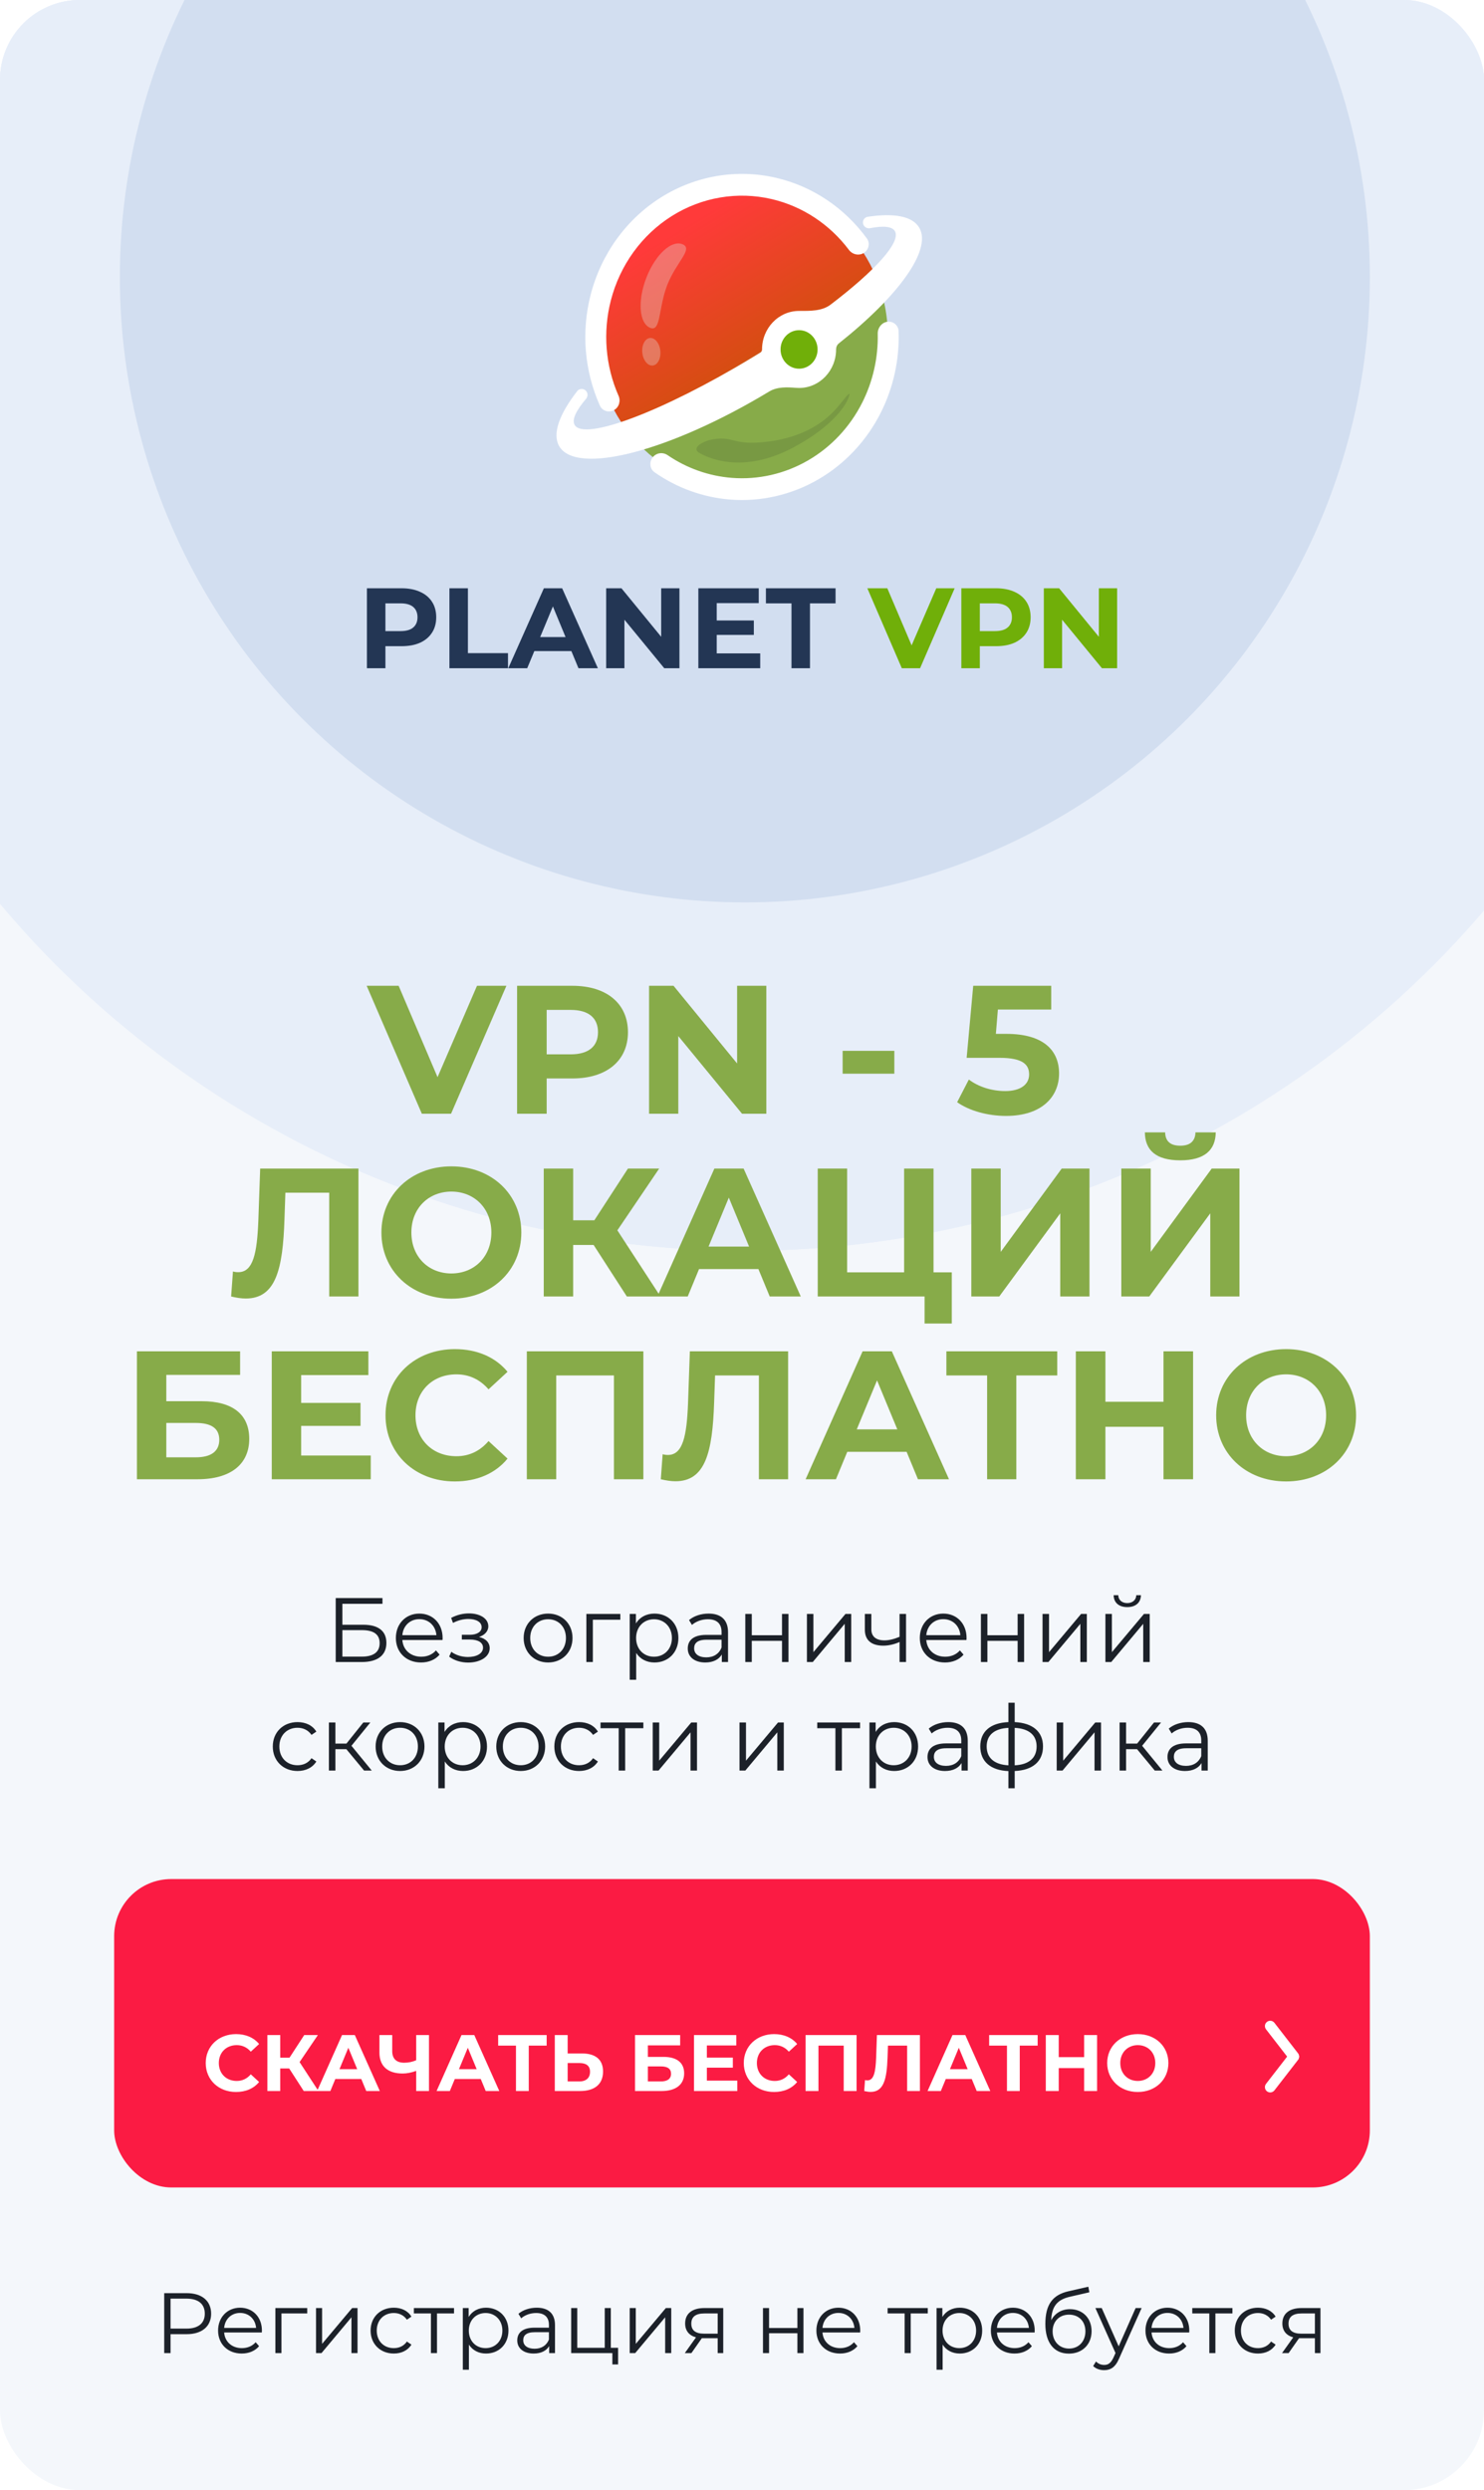 <?xml version="1.0" encoding="UTF-8"?>
<svg xmlns="http://www.w3.org/2000/svg" width="260" height="436" viewBox="0 0 260 436" fill="none">
  <g clip-path="url(#clip0_10133_184241)">
    <rect width="260" height="436" rx="14" fill="#F4F7FB"></rect>
    <circle cx="130.393" cy="48.393" r="224.393" fill="#F4F7FB"></circle>
    <circle cx="130.5" cy="48.5" r="170.5" fill="#E7EEF9"></circle>
    <circle cx="130.5" cy="48.5" r="170.5" fill="#E7EEF9"></circle>
    <circle cx="130.5" cy="48.5" r="109.5" fill="#D2DEF0"></circle>
    <ellipse cx="130" cy="58.999" rx="25.561" ry="26.583" fill="url(#paint0_linear_10133_184241)"></ellipse>
    <path fill-rule="evenodd" clip-rule="evenodd" d="M101.125 68.485C101.571 67.91 102.453 67.995 102.805 68.632C103.019 69.019 102.961 69.499 102.673 69.835C100.924 71.884 100.168 73.478 100.669 74.384C102.271 77.286 116.135 72.052 131.636 62.694C132.168 62.373 132.695 62.051 133.217 61.729C133.404 61.613 133.512 61.404 133.512 61.184C133.512 57.458 136.416 54.438 139.998 54.438C141.913 54.438 143.997 54.497 145.521 53.337C153.264 47.443 157.864 42.422 156.801 40.497C156.328 39.641 154.786 39.493 152.449 39.951C151.999 40.04 151.537 39.837 151.315 39.435C150.978 38.826 151.334 38.065 152.023 37.96C156.656 37.257 159.942 37.848 161.094 39.936C163.254 43.848 157.314 51.917 146.97 60.123C146.65 60.377 146.484 60.776 146.484 61.184C146.484 64.909 143.58 67.929 139.998 67.929C139.824 67.929 139.652 67.922 139.482 67.908C137.877 67.777 136.161 67.706 134.783 68.538C117.343 79.067 100.847 83.331 97.938 78.063C96.748 75.908 98.016 72.491 101.125 68.485Z" fill="white"></path>
    <ellipse cx="139.998" cy="61.183" rx="3.243" ry="3.373" fill="#70AF09"></ellipse>
    <g opacity="0.32">
      <path d="M116.902 49.909C115.328 53.949 115.825 58.209 113.895 57.396C111.966 56.584 111.677 52.65 113.25 48.61C114.823 44.571 117.662 41.955 119.592 42.767C121.521 43.58 118.475 45.869 116.902 49.909Z" fill="#E5E5E5"></path>
      <path d="M115.69 61.409C115.831 62.74 115.239 63.899 114.367 63.998C113.496 64.098 112.676 63.1 112.536 61.77C112.395 60.44 112.987 59.28 113.859 59.181C114.73 59.081 115.55 60.079 115.69 61.409Z" fill="#E5E5E5"></path>
    </g>
    <path d="M122.453 79.251C121.565 78.717 121.991 77.823 124.148 77.079C128.698 76.041 127.93 78.14 134.476 77.332C141.023 76.525 144.474 73.718 146.212 71.872C147.603 70.395 148.888 68.396 148.826 69.101C148.53 70.601 146.141 74.555 138.951 78.371C129.964 83.141 123.815 80.07 122.453 79.251Z" fill="#080F1B" fill-opacity="0.11"></path>
    <path d="M151.411 44.243C152.232 43.677 152.463 42.557 151.876 41.751C147.971 36.394 142.359 32.625 136.016 31.143C129.105 29.529 121.861 30.755 115.799 34.566C109.737 38.377 105.326 44.477 103.488 51.591C101.811 58.084 102.395 64.962 105.101 71.022C105.527 71.977 106.689 72.311 107.596 71.793C108.462 71.298 108.773 70.209 108.371 69.296C106.072 64.074 105.585 58.163 107.027 52.58C108.62 46.415 112.442 41.13 117.695 37.828C122.947 34.526 129.224 33.463 135.213 34.862C140.59 36.118 145.361 39.271 148.734 43.754C149.365 44.593 150.546 44.839 151.411 44.243Z" fill="white"></path>
    <path d="M114.329 80.111C113.717 80.936 113.85 82.109 114.67 82.683C118.61 85.441 123.179 87.095 127.934 87.468C133.283 87.888 138.634 86.669 143.324 83.961C148.014 81.253 151.839 77.175 154.325 72.231C156.536 67.837 157.602 62.929 157.435 57.993C157.4 56.965 156.514 56.227 155.518 56.331C154.501 56.438 153.758 57.38 153.781 58.431C153.873 62.605 152.948 66.747 151.078 70.465C148.924 74.749 145.61 78.282 141.545 80.629C137.481 82.975 132.845 84.032 128.21 83.668C124.186 83.352 120.315 81.978 116.957 79.687C116.113 79.112 114.953 79.27 114.329 80.111Z" fill="white"></path>
    <path d="M64.287 117V103H70.347C71.6 103 72.68 103.207 73.587 103.62C74.494 104.02 75.194 104.6 75.687 105.36C76.18 106.12 76.427 107.027 76.427 108.08C76.427 109.12 76.18 110.02 75.687 110.78C75.194 111.54 74.494 112.127 73.587 112.54C72.68 112.94 71.6 113.14 70.347 113.14H66.087L67.527 111.68V117H64.287ZM67.527 112.04L66.087 110.5H70.167C71.167 110.5 71.914 110.287 72.407 109.86C72.9 109.433 73.147 108.84 73.147 108.08C73.147 107.307 72.9 106.707 72.407 106.28C71.914 105.853 71.167 105.64 70.167 105.64H66.087L67.527 104.1V112.04ZM78.74 117V103H81.98V114.36H89V117H78.74ZM89.049 117L95.288 103H98.489L104.749 117H101.349L96.228 104.64H97.508L92.368 117H89.049ZM92.168 114L93.028 111.54H100.229L101.109 114H92.168ZM106.201 117V103H108.881L117.141 113.08H115.841V103H119.041V117H116.381L108.101 106.92H109.401V117H106.201ZM125.333 108.64H132.073V111.16H125.333V108.64ZM125.573 114.4H133.193V117H122.353V103H132.933V105.6H125.573V114.4ZM138.671 117V105.64H134.191V103H146.391V105.64H141.911V117H138.671Z" fill="#233654"></path>
    <path d="M157.999 117L151.959 103H155.459L160.739 115.4H158.679L164.039 103H167.259L161.199 117H157.999ZM168.428 117V103H174.488C175.741 103 176.821 103.207 177.728 103.62C178.634 104.02 179.334 104.6 179.828 105.36C180.321 106.12 180.568 107.027 180.568 108.08C180.568 109.12 180.321 110.02 179.828 110.78C179.334 111.54 178.634 112.127 177.728 112.54C176.821 112.94 175.741 113.14 174.488 113.14H170.228L171.668 111.68V117H168.428ZM171.668 112.04L170.228 110.5H174.308C175.308 110.5 176.054 110.287 176.548 109.86C177.041 109.433 177.288 108.84 177.288 108.08C177.288 107.307 177.041 106.707 176.548 106.28C176.054 105.853 175.308 105.64 174.308 105.64H170.228L171.668 104.1V112.04ZM182.881 117V103H185.561L193.821 113.08H192.521V103H195.721V117H193.061L184.781 106.92H186.081V117H182.881Z" fill="#70AF09"></path>
    <path d="M83.571 172.6L76.659 188.6L69.843 172.6H64.243L73.907 195H79.027L88.723 172.6H83.571ZM100.29 172.6H90.594V195H95.778V188.824H100.29C106.274 188.824 110.018 185.72 110.018 180.728C110.018 175.704 106.274 172.6 100.29 172.6ZM100.002 184.6H95.778V176.824H100.002C103.17 176.824 104.77 178.264 104.77 180.728C104.77 183.16 103.17 184.6 100.002 184.6ZM129.142 172.6V186.2L118.007 172.6H113.719V195H118.839V181.4L130.007 195H134.263V172.6H129.142ZM147.633 187.992H156.689V183.992H147.633V187.992ZM176.303 181.016H174.479L174.831 176.76H184.175V172.6H170.511L169.359 185.208H175.087C179.151 185.208 180.303 186.36 180.303 188.12C180.303 189.944 178.703 191.032 176.111 191.032C173.775 191.032 171.439 190.296 169.743 189.016L167.695 192.984C169.871 194.52 173.135 195.384 176.239 195.384C182.639 195.384 185.551 191.928 185.551 187.96C185.551 183.992 182.927 181.016 176.303 181.016ZM45.583 204.6L45.263 213.688C45.039 219.416 44.367 222.744 41.743 222.744C41.423 222.744 41.135 222.712 40.815 222.616L40.495 227C41.455 227.224 42.287 227.352 43.055 227.352C48.303 227.352 49.551 222.296 49.839 213.496L49.999 208.824H57.679V227H62.799V204.6H45.583ZM79.081 227.384C86.121 227.384 91.337 222.488 91.337 215.8C91.337 209.112 86.121 204.216 79.081 204.216C72.009 204.216 66.825 209.144 66.825 215.8C66.825 222.456 72.009 227.384 79.081 227.384ZM79.081 222.968C75.081 222.968 72.073 220.056 72.073 215.8C72.073 211.544 75.081 208.632 79.081 208.632C83.081 208.632 86.089 211.544 86.089 215.8C86.089 220.056 83.081 222.968 79.081 222.968ZM109.827 227H115.715L108.163 215.416L115.491 204.6H110.019L104.131 213.656H100.419V204.6H95.267V227H100.419V217.976H104.003L109.827 227ZM134.858 227H140.298L130.282 204.6H125.162L115.178 227H120.49L122.474 222.2H132.874L134.858 227ZM124.138 218.264L127.69 209.688L131.242 218.264H124.138ZM163.556 222.776V204.6H158.404V222.776H148.42V204.6H143.268V227H161.988V231.736H166.756V222.776H163.556ZM170.175 227H175.071L185.759 212.44V227H190.879V204.6H186.015L175.327 219.192V204.6H170.175V227ZM206.792 203.16C210.984 203.16 212.968 201.4 213 198.264H209.448C209.416 199.8 208.488 200.6 206.792 200.6C205.032 200.6 204.168 199.8 204.136 198.264H200.584C200.616 201.4 202.536 203.16 206.792 203.16ZM196.456 227H201.352L212.04 212.44V227H217.16V204.6H212.296L201.608 219.192V204.6H196.456V227ZM23.987 259H34.611C40.371 259 43.667 256.408 43.667 251.928C43.667 247.64 40.755 245.336 35.347 245.336H29.139V240.728H42.067V236.6H23.987V259ZM29.139 255.16V249.144H34.323C37.043 249.144 38.419 250.104 38.419 252.088C38.419 254.104 36.979 255.16 34.323 255.16H29.139ZM52.764 254.84V249.656H63.164V245.624H52.764V240.76H64.54V236.6H47.612V259H64.956V254.84H52.764ZM79.673 259.384C83.577 259.384 86.809 257.976 88.921 255.384L85.593 252.312C84.089 254.072 82.201 254.968 79.961 254.968C75.769 254.968 72.793 252.024 72.793 247.8C72.793 243.576 75.769 240.632 79.961 240.632C82.201 240.632 84.089 241.528 85.593 243.256L88.921 240.184C86.809 237.624 83.577 236.216 79.705 236.216C72.729 236.216 67.545 241.048 67.545 247.8C67.545 254.552 72.729 259.384 79.673 259.384ZM92.3 236.6V259H97.452V240.824H107.564V259H112.716V236.6H92.3ZM120.864 236.6L120.544 245.688C120.32 251.416 119.648 254.744 117.024 254.744C116.704 254.744 116.416 254.712 116.096 254.616L115.776 259C116.736 259.224 117.568 259.352 118.336 259.352C123.584 259.352 124.832 254.296 125.12 245.496L125.28 240.824H132.96V259H138.08V236.6H120.864ZM160.827 259H166.267L156.251 236.6H151.131L141.147 259H146.459L148.443 254.2H158.843L160.827 259ZM150.107 250.264L153.659 241.688L157.211 250.264H150.107ZM185.232 236.6H165.808V240.824H172.944V259H178.064V240.824H185.232V236.6ZM203.847 236.6V245.432H193.671V236.6H188.487V259H193.671V249.816H203.847V259H209.031V236.6H203.847ZM225.331 259.384C232.371 259.384 237.587 254.488 237.587 247.8C237.587 241.112 232.371 236.216 225.331 236.216C218.259 236.216 213.075 241.144 213.075 247.8C213.075 254.456 218.259 259.384 225.331 259.384ZM225.331 254.968C221.331 254.968 218.323 252.056 218.323 247.8C218.323 243.544 221.331 240.632 225.331 240.632C229.331 240.632 232.339 243.544 232.339 247.8C232.339 252.056 229.331 254.968 225.331 254.968Z" fill="#87AB49"></path>
    <path d="M58.818 291H63.394C66.162 291 67.698 289.816 67.698 287.656C67.698 285.576 66.29 284.472 63.65 284.472H59.986V280.808H67.01V279.8H58.818V291ZM59.986 290.056V285.416H63.378C65.474 285.416 66.514 286.152 66.514 287.704C66.514 289.256 65.442 290.056 63.378 290.056H59.986ZM77.547 286.792C77.547 284.264 75.835 282.52 73.467 282.52C71.099 282.52 69.355 284.296 69.355 286.792C69.355 289.288 71.147 291.08 73.771 291.08C75.099 291.08 76.267 290.6 77.019 289.704L76.379 288.968C75.739 289.704 74.827 290.072 73.803 290.072C71.963 290.072 70.619 288.904 70.491 287.144H77.531C77.531 287.016 77.547 286.888 77.547 286.792ZM73.467 283.496C75.115 283.496 76.315 284.648 76.459 286.296H70.491C70.635 284.648 71.835 283.496 73.467 283.496ZM83.923 286.616C84.899 286.296 85.555 285.624 85.555 284.744C85.555 283.368 84.083 282.488 82.163 282.488C81.139 282.488 80.083 282.728 79.043 283.272L79.363 284.152C80.259 283.688 81.187 283.464 82.051 283.464C83.395 283.464 84.387 283.976 84.387 284.904C84.387 285.736 83.523 286.232 82.291 286.232H80.915V287.064H82.355C83.763 287.064 84.627 287.592 84.627 288.488C84.627 289.512 83.491 290.12 81.971 290.12C80.947 290.12 79.859 289.8 79.075 289.208L78.691 290.056C79.587 290.744 80.819 291.096 82.019 291.096C84.115 291.096 85.795 290.104 85.795 288.584C85.795 287.592 85.107 286.888 83.923 286.616ZM96.033 291.08C98.497 291.08 100.305 289.288 100.305 286.792C100.305 284.296 98.497 282.52 96.033 282.52C93.569 282.52 91.745 284.296 91.745 286.792C91.745 289.288 93.569 291.08 96.033 291.08ZM96.033 290.072C94.241 290.072 92.897 288.76 92.897 286.792C92.897 284.824 94.241 283.512 96.033 283.512C97.825 283.512 99.153 284.824 99.153 286.792C99.153 288.76 97.825 290.072 96.033 290.072ZM108.685 282.584H102.733V291H103.869V283.592H108.685V282.584ZM114.663 282.52C113.271 282.52 112.103 283.128 111.415 284.248V282.584H110.327V294.104H111.463V289.416C112.167 290.504 113.319 291.08 114.663 291.08C117.063 291.08 118.855 289.352 118.855 286.792C118.855 284.248 117.063 282.52 114.663 282.52ZM114.583 290.072C112.791 290.072 111.447 288.76 111.447 286.792C111.447 284.84 112.791 283.512 114.583 283.512C116.359 283.512 117.719 284.84 117.719 286.792C117.719 288.76 116.359 290.072 114.583 290.072ZM124.145 282.52C122.817 282.52 121.569 282.936 120.721 283.656L121.233 284.504C121.921 283.896 122.945 283.512 124.033 283.512C125.601 283.512 126.417 284.296 126.417 285.736V286.248H123.745C121.329 286.248 120.497 287.336 120.497 288.632C120.497 290.088 121.665 291.08 123.569 291.08C124.961 291.08 125.953 290.552 126.465 289.688V291H127.553V285.784C127.553 283.608 126.321 282.52 124.145 282.52ZM123.745 290.184C122.401 290.184 121.617 289.576 121.617 288.6C121.617 287.736 122.145 287.096 123.777 287.096H126.417V288.472C125.969 289.576 125.025 290.184 123.745 290.184ZM130.577 291H131.713V287.288H137.009V291H138.145V282.584H137.009V286.312H131.713V282.584H130.577V291ZM141.374 291H142.398L147.998 284.312V291H149.134V282.584H148.126L142.51 289.272V282.584H141.374V291ZM157.605 282.584V286.584C156.661 286.984 155.765 287.208 154.949 287.208C153.541 287.208 152.661 286.568 152.661 285.288V282.584H151.525V285.352C151.525 287.256 152.773 288.136 154.741 288.136C155.685 288.136 156.661 287.912 157.605 287.496V291H158.741V282.584H157.605ZM169.344 286.792C169.344 284.264 167.632 282.52 165.264 282.52C162.896 282.52 161.152 284.296 161.152 286.792C161.152 289.288 162.944 291.08 165.568 291.08C166.896 291.08 168.064 290.6 168.816 289.704L168.176 288.968C167.536 289.704 166.624 290.072 165.6 290.072C163.76 290.072 162.416 288.904 162.288 287.144H169.328C169.328 287.016 169.344 286.888 169.344 286.792ZM165.264 283.496C166.912 283.496 168.112 284.648 168.256 286.296H162.288C162.432 284.648 163.632 283.496 165.264 283.496ZM171.858 291H172.994V287.288H178.29V291H179.426V282.584H178.29V286.312H172.994V282.584H171.858V291ZM182.655 291H183.679L189.279 284.312V291H190.415V282.584H189.407L183.791 289.272V282.584H182.655V291ZM197.495 281.384C198.919 281.384 199.863 280.648 199.895 279.304H199.079C199.047 280.152 198.407 280.68 197.495 280.68C196.583 280.68 195.943 280.152 195.927 279.304H195.111C195.143 280.648 196.071 281.384 197.495 281.384ZM193.671 291H194.695L200.295 284.312V291H201.431V282.584H200.423L194.807 289.272V282.584H193.671V291ZM52.128 310.08C53.552 310.08 54.752 309.504 55.424 308.416L54.576 307.84C54 308.688 53.104 309.072 52.128 309.072C50.288 309.072 48.944 307.776 48.944 305.792C48.944 303.824 50.288 302.512 52.128 302.512C53.104 302.512 54 302.912 54.576 303.76L55.424 303.184C54.752 302.08 53.552 301.52 52.128 301.52C49.616 301.52 47.792 303.28 47.792 305.792C47.792 308.304 49.616 310.08 52.128 310.08ZM63.784 310H65.128L61.576 305.664L64.888 301.584H63.656L60.696 305.28H58.76V301.584H57.624V310H58.76V306.256H60.68L63.784 310ZM70.096 310.08C72.56 310.08 74.368 308.288 74.368 305.792C74.368 303.296 72.56 301.52 70.096 301.52C67.632 301.52 65.808 303.296 65.808 305.792C65.808 308.288 67.632 310.08 70.096 310.08ZM70.096 309.072C68.304 309.072 66.96 307.76 66.96 305.792C66.96 303.824 68.304 302.512 70.096 302.512C71.888 302.512 73.216 303.824 73.216 305.792C73.216 307.76 71.888 309.072 70.096 309.072ZM81.132 301.52C79.74 301.52 78.572 302.128 77.884 303.248V301.584H76.796V313.104H77.932V308.416C78.636 309.504 79.788 310.08 81.132 310.08C83.532 310.08 85.324 308.352 85.324 305.792C85.324 303.248 83.532 301.52 81.132 301.52ZM81.052 309.072C79.26 309.072 77.916 307.76 77.916 305.792C77.916 303.84 79.26 302.512 81.052 302.512C82.828 302.512 84.188 303.84 84.188 305.792C84.188 307.76 82.828 309.072 81.052 309.072ZM91.236 310.08C93.7 310.08 95.508 308.288 95.508 305.792C95.508 303.296 93.7 301.52 91.236 301.52C88.772 301.52 86.948 303.296 86.948 305.792C86.948 308.288 88.772 310.08 91.236 310.08ZM91.236 309.072C89.444 309.072 88.1 307.76 88.1 305.792C88.1 303.824 89.444 302.512 91.236 302.512C93.028 302.512 94.356 303.824 94.356 305.792C94.356 307.76 93.028 309.072 91.236 309.072ZM101.456 310.08C102.88 310.08 104.08 309.504 104.752 308.416L103.904 307.84C103.328 308.688 102.432 309.072 101.456 309.072C99.616 309.072 98.272 307.776 98.272 305.792C98.272 303.824 99.616 302.512 101.456 302.512C102.432 302.512 103.328 302.912 103.904 303.76L104.752 303.184C104.08 302.08 102.88 301.52 101.456 301.52C98.944 301.52 97.12 303.28 97.12 305.792C97.12 308.304 98.944 310.08 101.456 310.08ZM112.716 301.584H105.212V302.592H108.396V310H109.532V302.592H112.716V301.584ZM114.358 310H115.382L120.982 303.312V310H122.118V301.584H121.11L115.494 308.272V301.584H114.358V310ZM129.561 310H130.585L136.185 303.312V310H137.321V301.584H136.313L130.697 308.272V301.584H129.561V310ZM150.684 301.584H143.18V302.592H146.364V310H147.5V302.592H150.684V301.584ZM156.663 301.52C155.271 301.52 154.103 302.128 153.415 303.248V301.584H152.327V313.104H153.463V308.416C154.167 309.504 155.319 310.08 156.663 310.08C159.063 310.08 160.855 308.352 160.855 305.792C160.855 303.248 159.063 301.52 156.663 301.52ZM156.583 309.072C154.791 309.072 153.447 307.76 153.447 305.792C153.447 303.84 154.791 302.512 156.583 302.512C158.359 302.512 159.719 303.84 159.719 305.792C159.719 307.76 158.359 309.072 156.583 309.072ZM166.145 301.52C164.817 301.52 163.569 301.936 162.721 302.656L163.233 303.504C163.921 302.896 164.945 302.512 166.033 302.512C167.601 302.512 168.417 303.296 168.417 304.736V305.248H165.745C163.329 305.248 162.497 306.336 162.497 307.632C162.497 309.088 163.665 310.08 165.569 310.08C166.961 310.08 167.953 309.552 168.465 308.688V310H169.553V304.784C169.553 302.608 168.321 301.52 166.145 301.52ZM165.745 309.184C164.401 309.184 163.617 308.576 163.617 307.6C163.617 306.736 164.145 306.096 165.777 306.096H168.417V307.472C167.969 308.576 167.025 309.184 165.745 309.184ZM182.737 305.776C182.737 303.184 180.913 301.664 177.777 301.52V298.128H176.673V301.52C173.537 301.648 171.745 303.168 171.745 305.776C171.745 308.416 173.553 309.968 176.673 310.096V313.104H177.777V310.08C180.913 309.952 182.737 308.416 182.737 305.776ZM172.865 305.776C172.865 303.824 174.177 302.656 176.673 302.528V309.088C174.177 308.944 172.865 307.776 172.865 305.776ZM177.777 309.088V302.528C180.289 302.656 181.617 303.808 181.617 305.776C181.617 307.792 180.289 308.96 177.777 309.088ZM185.139 310H186.163L191.763 303.312V310H192.899V301.584H191.891L186.275 308.272V301.584H185.139V310ZM202.315 310H203.659L200.107 305.664L203.419 301.584H202.187L199.227 305.28H197.291V301.584H196.155V310H197.291V306.256H199.211L202.315 310ZM208.192 301.52C206.864 301.52 205.616 301.936 204.768 302.656L205.28 303.504C205.968 302.896 206.992 302.512 208.08 302.512C209.648 302.512 210.464 303.296 210.464 304.736V305.248H207.792C205.376 305.248 204.544 306.336 204.544 307.632C204.544 309.088 205.712 310.08 207.616 310.08C209.008 310.08 210 309.552 210.512 308.688V310H211.6V304.784C211.6 302.608 210.368 301.52 208.192 301.52ZM207.792 309.184C206.448 309.184 205.664 308.576 205.664 307.6C205.664 306.736 206.192 306.096 207.824 306.096H210.464V307.472C210.016 308.576 209.072 309.184 207.792 309.184Z" fill="#1C2129"></path>
    <g filter="url(#filter0_i_10133_184241)">
      <rect x="20" y="334" width="220" height="54" rx="10" fill="#FB1B43"></rect>
    </g>
    <path d="M41.35 366.281C43.058 366.281 44.472 365.665 45.396 364.531L43.94 363.187C43.282 363.957 42.456 364.349 41.476 364.349C39.642 364.349 38.34 363.061 38.34 361.213C38.34 359.365 39.642 358.077 41.476 358.077C42.456 358.077 43.282 358.469 43.94 359.225L45.396 357.881C44.472 356.761 43.058 356.145 41.364 356.145C38.312 356.145 36.044 358.259 36.044 361.213C36.044 364.167 38.312 366.281 41.35 366.281ZM53.216 366.113H55.792L52.488 361.045L55.694 356.313H53.3L50.724 360.275H49.1V356.313H46.846V366.113H49.1V362.165H50.668L53.216 366.113ZM64.167 366.113H66.547L62.165 356.313H59.925L55.557 366.113H57.881L58.749 364.013H63.299L64.167 366.113ZM59.477 362.291L61.031 358.539L62.585 362.291H59.477ZM72.919 356.313V360.723C72.289 361.003 71.561 361.157 70.819 361.157C69.461 361.157 68.719 360.471 68.719 359.127V356.313H66.479V359.379C66.479 361.745 67.921 363.047 70.553 363.047C71.281 363.047 72.065 362.893 72.919 362.585V366.113H75.159V356.313H72.919ZM85.099 366.113H87.479L83.097 356.313H80.857L76.489 366.113H78.813L79.681 364.013H84.231L85.099 366.113ZM80.409 362.291L81.963 358.539L83.517 362.291H80.409ZM95.776 356.313H87.278V358.161H90.4V366.113H92.64V358.161H95.776V356.313ZM101.946 359.533H99.454V356.313H97.2V366.113H101.624C104.144 366.113 105.656 364.951 105.656 362.697C105.656 360.583 104.312 359.533 101.946 359.533ZM101.498 364.433H99.454V361.213H101.498C102.674 361.213 103.374 361.661 103.374 362.739C103.374 363.845 102.66 364.433 101.498 364.433ZM111.255 366.113H115.903C118.423 366.113 119.865 364.979 119.865 363.019C119.865 361.143 118.591 360.135 116.225 360.135H113.509V358.119H119.165V356.313H111.255V366.113ZM113.509 364.433V361.801H115.777C116.967 361.801 117.569 362.221 117.569 363.089C117.569 363.971 116.939 364.433 115.777 364.433H113.509ZM123.845 364.293V362.025H128.395V360.261H123.845V358.133H128.997V356.313H121.591V366.113H129.179V364.293H123.845ZM135.618 366.281C137.326 366.281 138.74 365.665 139.664 364.531L138.208 363.187C137.55 363.957 136.724 364.349 135.744 364.349C133.91 364.349 132.608 363.061 132.608 361.213C132.608 359.365 133.91 358.077 135.744 358.077C136.724 358.077 137.55 358.469 138.208 359.225L139.664 357.881C138.74 356.761 137.326 356.145 135.632 356.145C132.58 356.145 130.312 358.259 130.312 361.213C130.312 364.167 132.58 366.281 135.618 366.281ZM141.142 356.313V366.113H143.396V358.161H147.82V366.113H150.074V356.313H141.142ZM153.639 356.313L153.499 360.289C153.401 362.795 153.107 364.251 151.959 364.251C151.819 364.251 151.693 364.237 151.553 364.195L151.413 366.113C151.833 366.211 152.197 366.267 152.533 366.267C154.829 366.267 155.375 364.055 155.501 360.205L155.571 358.161H158.931V366.113H161.171V356.313H153.639ZM171.122 366.113H173.502L169.12 356.313H166.88L162.512 366.113H164.836L165.704 364.013H170.254L171.122 366.113ZM166.432 362.291L167.986 358.539L169.54 362.291H166.432ZM181.8 356.313H173.302V358.161H176.424V366.113H178.664V358.161H181.8V356.313ZM189.944 356.313V360.177H185.492V356.313H183.224V366.113H185.492V362.095H189.944V366.113H192.212V356.313H189.944ZM199.343 366.281C202.423 366.281 204.705 364.139 204.705 361.213C204.705 358.287 202.423 356.145 199.343 356.145C196.249 356.145 193.981 358.301 193.981 361.213C193.981 364.125 196.249 366.281 199.343 366.281ZM199.343 364.349C197.593 364.349 196.277 363.075 196.277 361.213C196.277 359.351 197.593 358.077 199.343 358.077C201.093 358.077 202.409 359.351 202.409 361.213C202.409 363.075 201.093 364.349 199.343 364.349Z" fill="white"></path>
    <path d="M221.809 354.17C222.182 353.689 222.908 353.689 223.281 354.17L227.402 359.488C227.663 359.824 227.663 360.293 227.402 360.628C227.03 361.109 226.304 361.109 225.931 360.628L221.809 355.31C221.549 354.975 221.549 354.506 221.809 354.17Z" fill="white"></path>
    <path d="M221.809 366C221.549 365.665 221.549 365.196 221.809 364.86L225.931 359.542C226.304 359.061 227.03 359.061 227.402 359.542C227.663 359.878 227.663 360.347 227.402 360.682L223.281 366C222.908 366.481 222.182 366.481 221.809 366Z" fill="white"></path>
    <path d="M32.7 401.5H28.77V412H29.88V408.685H32.7C35.37 408.685 36.99 407.335 36.99 405.1C36.99 402.85 35.37 401.5 32.7 401.5ZM32.67 407.71H29.88V402.46H32.67C34.77 402.46 35.88 403.42 35.88 405.1C35.88 406.75 34.77 407.71 32.67 407.71ZM45.889 408.055C45.889 405.685 44.284 404.05 42.064 404.05C39.844 404.05 38.209 405.715 38.209 408.055C38.209 410.395 39.889 412.075 42.349 412.075C43.594 412.075 44.689 411.625 45.394 410.785L44.794 410.095C44.194 410.785 43.339 411.13 42.379 411.13C40.654 411.13 39.394 410.035 39.274 408.385H45.874C45.874 408.265 45.889 408.145 45.889 408.055ZM42.064 404.965C43.609 404.965 44.734 406.045 44.869 407.59H39.274C39.409 406.045 40.534 404.965 42.064 404.965ZM53.826 404.11H48.246V412H49.311V405.055H53.826V404.11ZM55.366 412H56.326L61.576 405.73V412H62.641V404.11H61.696L56.431 410.38V404.11H55.366V412ZM68.993 412.075C70.328 412.075 71.453 411.535 72.083 410.515L71.288 409.975C70.748 410.77 69.908 411.13 68.993 411.13C67.268 411.13 66.008 409.915 66.008 408.055C66.008 406.21 67.268 404.98 68.993 404.98C69.908 404.98 70.748 405.355 71.288 406.15L72.083 405.61C71.453 404.575 70.328 404.05 68.993 404.05C66.638 404.05 64.928 405.7 64.928 408.055C64.928 410.41 66.638 412.075 68.993 412.075ZM79.548 404.11H72.513V405.055H75.498V412H76.563V405.055H79.548V404.11ZM85.153 404.05C83.848 404.05 82.753 404.62 82.108 405.67V404.11H81.088V414.91H82.153V410.515C82.813 411.535 83.893 412.075 85.153 412.075C87.403 412.075 89.083 410.455 89.083 408.055C89.083 405.67 87.403 404.05 85.153 404.05ZM85.078 411.13C83.398 411.13 82.138 409.9 82.138 408.055C82.138 406.225 83.398 404.98 85.078 404.98C86.743 404.98 88.018 406.225 88.018 408.055C88.018 409.9 86.743 411.13 85.078 411.13ZM94.043 404.05C92.797 404.05 91.627 404.44 90.832 405.115L91.312 405.91C91.957 405.34 92.918 404.98 93.938 404.98C95.407 404.98 96.172 405.715 96.172 407.065V407.545H93.668C91.403 407.545 90.623 408.565 90.623 409.78C90.623 411.145 91.718 412.075 93.502 412.075C94.808 412.075 95.737 411.58 96.218 410.77V412H97.237V407.11C97.237 405.07 96.082 404.05 94.043 404.05ZM93.668 411.235C92.407 411.235 91.672 410.665 91.672 409.75C91.672 408.94 92.168 408.34 93.698 408.34H96.172V409.63C95.752 410.665 94.868 411.235 93.668 411.235ZM107.018 411.07V404.11H105.953V411.07H101.138V404.11H100.073V412H107.288V413.98H108.293V411.07H107.018ZM110.327 412H111.287L116.537 405.73V412H117.602V404.11H116.657L111.392 410.38V404.11H110.327V412ZM123.399 404.11C121.359 404.11 120.039 405.01 120.039 406.81C120.039 408.085 120.729 408.91 121.944 409.24L119.979 412H121.134L122.964 409.39H123.264H125.739V412H126.714V404.11H123.399ZM121.119 406.84C121.119 405.58 121.959 405.055 123.429 405.055H125.739V408.595H123.354C121.884 408.595 121.119 408.04 121.119 406.84ZM133.676 412H134.741V408.52H139.706V412H140.771V404.11H139.706V407.605H134.741V404.11H133.676V412ZM150.713 408.055C150.713 405.685 149.108 404.05 146.888 404.05C144.668 404.05 143.033 405.715 143.033 408.055C143.033 410.395 144.713 412.075 147.173 412.075C148.418 412.075 149.513 411.625 150.218 410.785L149.618 410.095C149.018 410.785 148.163 411.13 147.203 411.13C145.478 411.13 144.218 410.035 144.098 408.385H150.698C150.698 408.265 150.713 408.145 150.713 408.055ZM146.888 404.965C148.433 404.965 149.558 406.045 149.693 407.59H144.098C144.233 406.045 145.358 404.965 146.888 404.965ZM162.546 404.11H155.511V405.055H158.496V412H159.561V405.055H162.546V404.11ZM168.151 404.05C166.846 404.05 165.751 404.62 165.106 405.67V404.11H164.086V414.91H165.151V410.515C165.811 411.535 166.891 412.075 168.151 412.075C170.401 412.075 172.081 410.455 172.081 408.055C172.081 405.67 170.401 404.05 168.151 404.05ZM168.076 411.13C166.396 411.13 165.136 409.9 165.136 408.055C165.136 406.225 166.396 404.98 168.076 404.98C169.741 404.98 171.016 406.225 171.016 408.055C171.016 409.9 169.741 411.13 168.076 411.13ZM181.284 408.055C181.284 405.685 179.679 404.05 177.459 404.05C175.239 404.05 173.604 405.715 173.604 408.055C173.604 410.395 175.284 412.075 177.744 412.075C178.989 412.075 180.084 411.625 180.789 410.785L180.189 410.095C179.589 410.785 178.734 411.13 177.774 411.13C176.049 411.13 174.789 410.035 174.669 408.385H181.269C181.269 408.265 181.284 408.145 181.284 408.055ZM177.459 404.965C179.004 404.965 180.129 406.045 180.264 407.59H174.669C174.804 406.045 175.929 404.965 177.459 404.965ZM187.467 404.305C185.982 404.305 184.797 405.04 184.167 406.255C184.272 403.735 185.292 402.61 187.527 402.115L190.857 401.35L190.677 400.375L187.137 401.185C184.452 401.815 183.147 403.465 183.147 406.9C183.147 410.11 184.617 412.09 187.272 412.09C189.627 412.09 191.247 410.485 191.247 408.16C191.247 405.88 189.687 404.305 187.467 404.305ZM187.302 411.205C185.622 411.205 184.422 409.96 184.422 408.19C184.422 406.435 185.607 405.265 187.302 405.265C188.997 405.265 190.167 406.435 190.167 408.19C190.167 409.96 188.982 411.205 187.302 411.205ZM198.965 404.11L195.995 410.815L193.025 404.11H191.915L195.44 411.985L195.095 412.75C194.645 413.74 194.165 414.07 193.46 414.07C192.89 414.07 192.41 413.86 192.02 413.47L191.525 414.265C192.005 414.745 192.71 414.985 193.445 414.985C194.57 414.985 195.41 414.49 196.07 412.945L200.015 404.11H198.965ZM208.369 408.055C208.369 405.685 206.764 404.05 204.544 404.05C202.324 404.05 200.689 405.715 200.689 408.055C200.689 410.395 202.369 412.075 204.829 412.075C206.074 412.075 207.169 411.625 207.874 410.785L207.274 410.095C206.674 410.785 205.819 411.13 204.859 411.13C203.134 411.13 201.874 410.035 201.754 408.385H208.354C208.354 408.265 208.369 408.145 208.369 408.055ZM204.544 404.965C206.089 404.965 207.214 406.045 207.349 407.59H201.754C201.889 406.045 203.014 404.965 204.544 404.965ZM215.925 404.11H208.89V405.055H211.875V412H212.94V405.055H215.925V404.11ZM220.399 412.075C221.734 412.075 222.859 411.535 223.489 410.515L222.694 409.975C222.154 410.77 221.314 411.13 220.399 411.13C218.674 411.13 217.414 409.915 217.414 408.055C217.414 406.21 218.674 404.98 220.399 404.98C221.314 404.98 222.154 405.355 222.694 406.15L223.489 405.61C222.859 404.575 221.734 404.05 220.399 404.05C218.044 404.05 216.334 405.7 216.334 408.055C216.334 410.41 218.044 412.075 220.399 412.075ZM228.032 404.11C225.992 404.11 224.672 405.01 224.672 406.81C224.672 408.085 225.362 408.91 226.577 409.24L224.612 412H225.767L227.597 409.39H227.897H230.372V412H231.347V404.11H228.032ZM225.752 406.84C225.752 405.58 226.592 405.055 228.062 405.055H230.372V408.595H227.987C226.517 408.595 225.752 408.04 225.752 406.84Z" fill="#1C2129"></path>
  </g>
  <defs>
    <filter id="filter0_i_10133_184241" x="20" y="334" width="220" height="54" color-interpolation-filters="sRGB">
      <feFlood flood-opacity="0" result="BackgroundImageFix"></feFlood>
      <feBlend mode="normal" in="SourceGraphic" in2="BackgroundImageFix" result="shape"></feBlend>
      <feColorMatrix in="SourceAlpha" type="matrix" values="0 0 0 0 0 0 0 0 0 0 0 0 0 0 0 0 0 0 127 0" result="hardAlpha"></feColorMatrix>
      <feOffset dy="-5"></feOffset>
      <feComposite in2="hardAlpha" operator="arithmetic" k2="-1" k3="1"></feComposite>
      <feColorMatrix type="matrix" values="0 0 0 0 0 0 0 0 0 0 0 0 0 0 0 0 0 0 0.25 0"></feColorMatrix>
      <feBlend mode="normal" in2="shape" result="effect1_innerShadow_10133_184241"></feBlend>
    </filter>
    <linearGradient id="paint0_linear_10133_184241" x1="102.893" y1="13.535" x2="143.86" y2="80.646" gradientUnits="userSpaceOnUse">
      <stop offset="0.395" stop-color="#FF3A3A"></stop>
      <stop offset="0.72" stop-color="#D64D12"></stop>
      <stop offset="0.75" stop-color="#87AB49"></stop>
    </linearGradient>
    <clipPath id="clip0_10133_184241">
      <rect width="260" height="436" rx="14" fill="white"></rect>
    </clipPath>
  </defs>
</svg>
